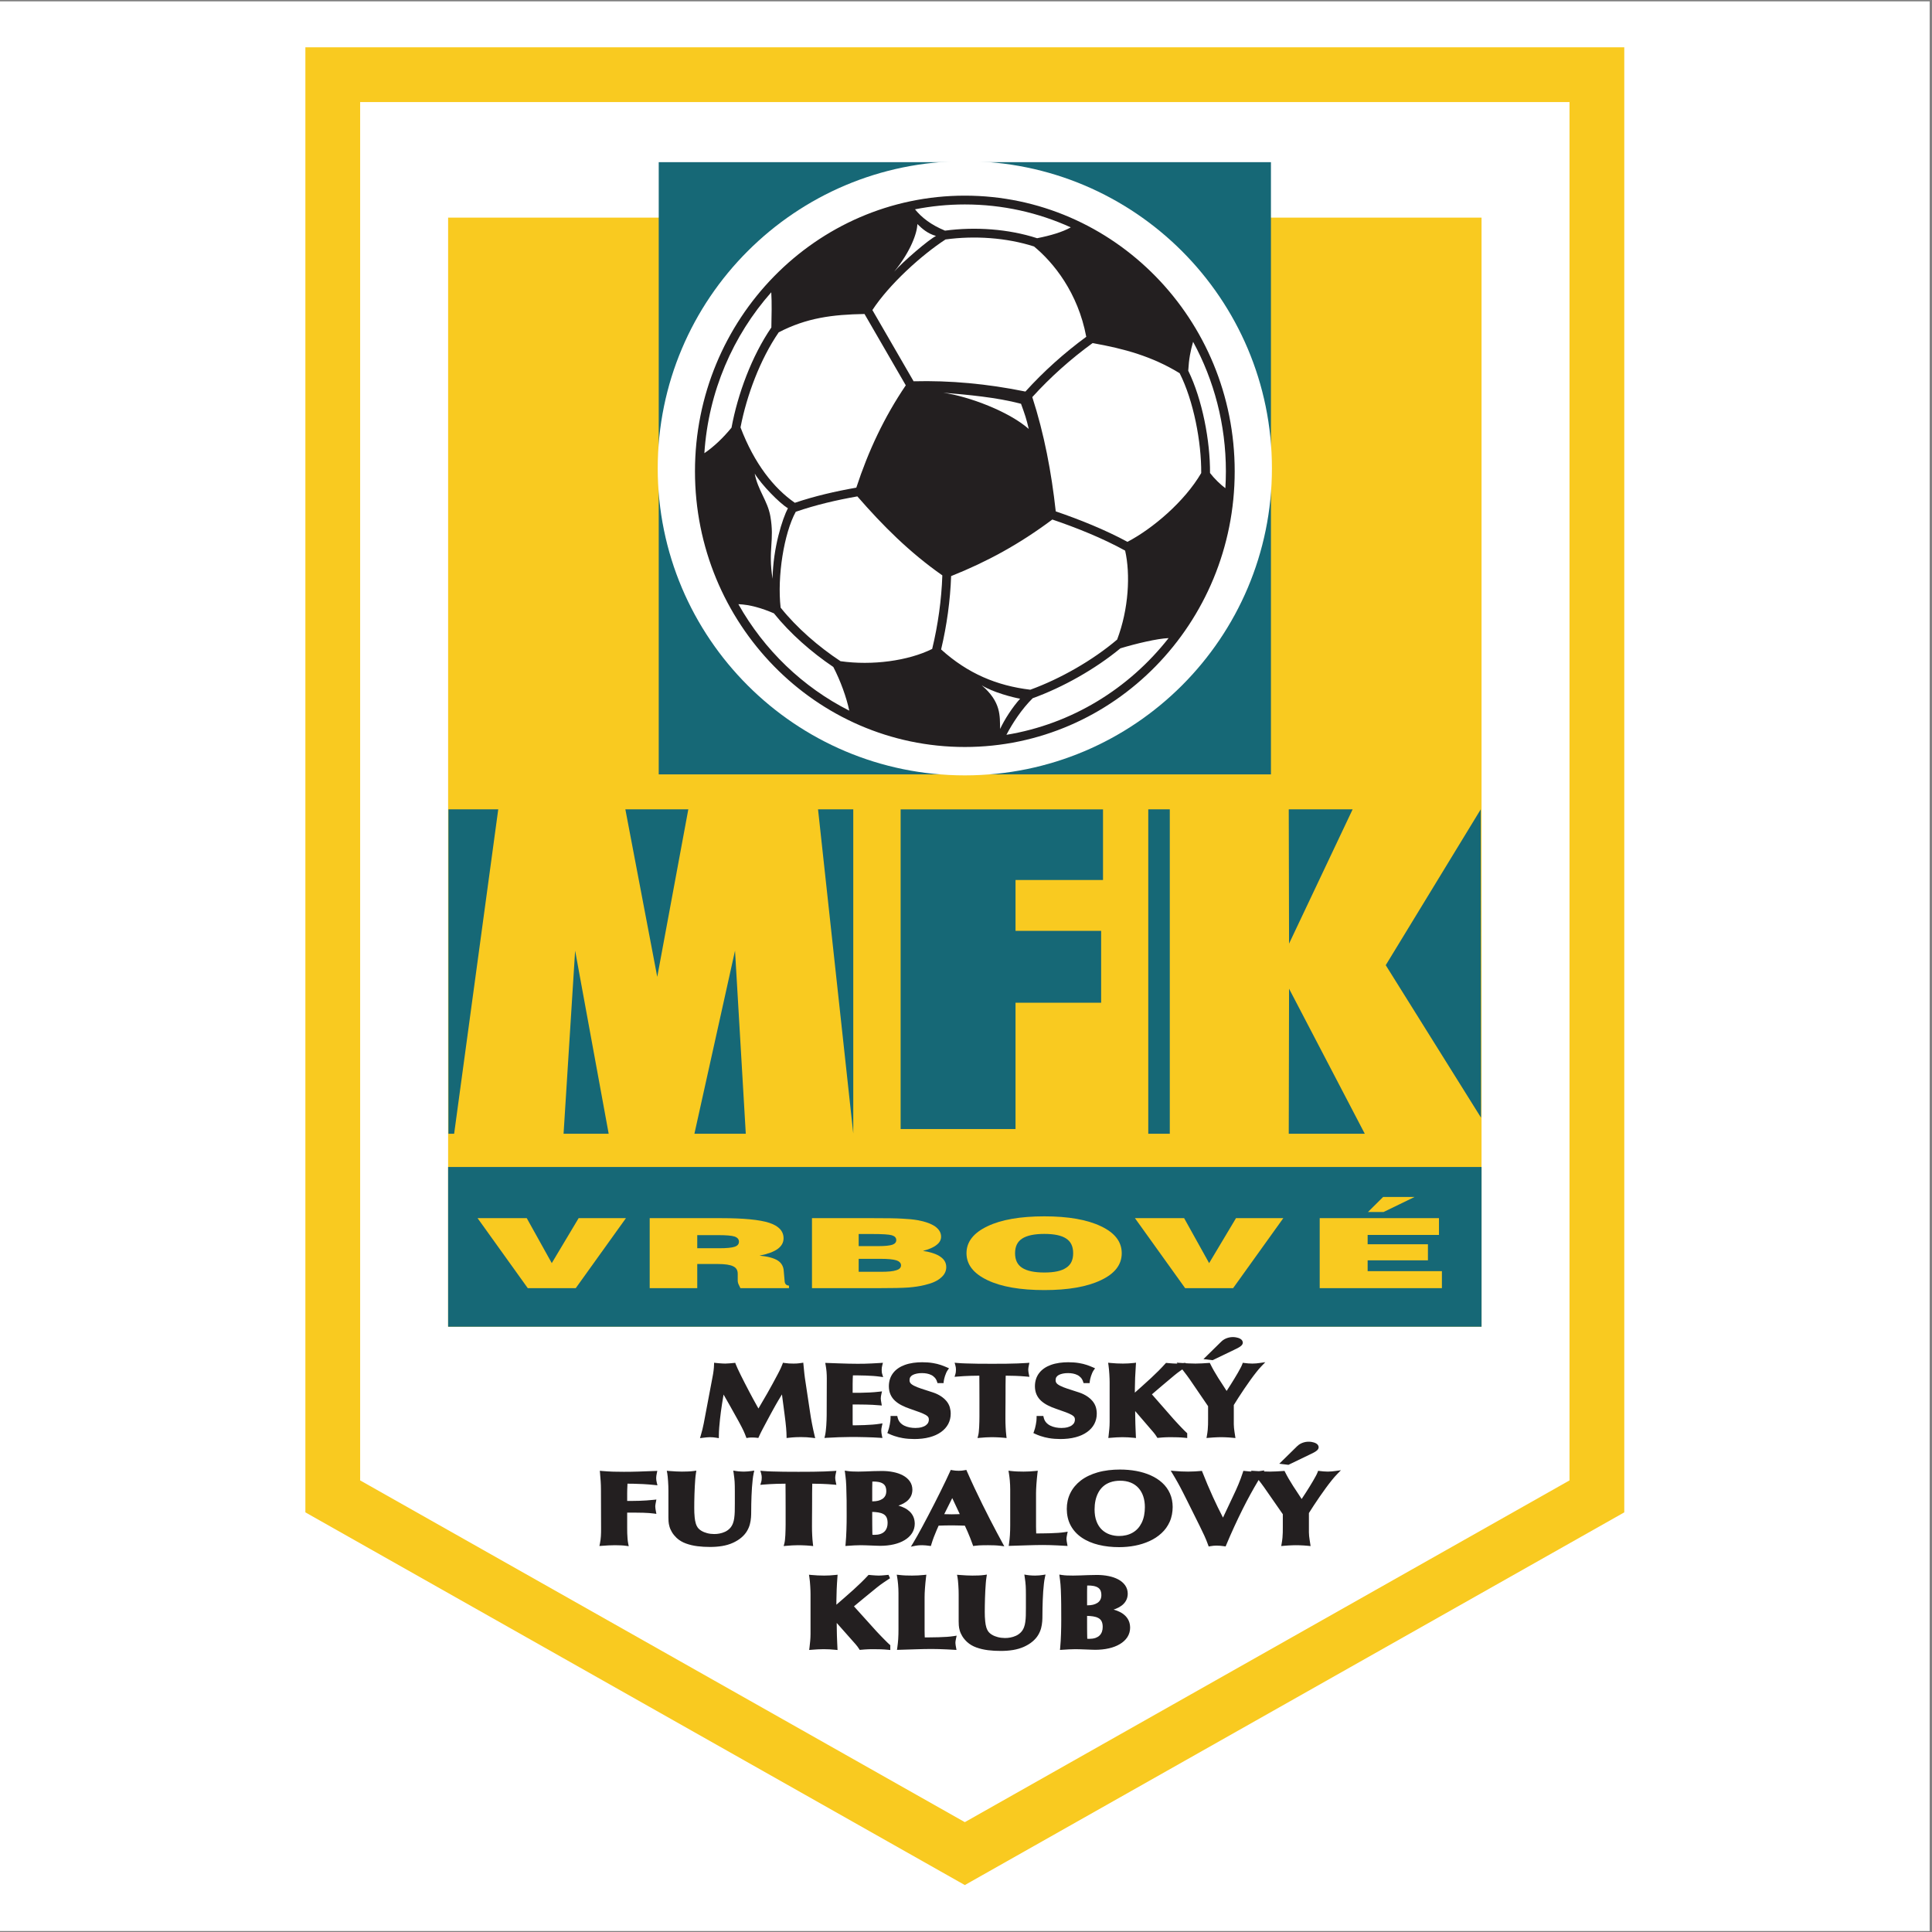 <?xml version="1.0" encoding="UTF-8"?>
<svg xmlns="http://www.w3.org/2000/svg" xmlns:xlink="http://www.w3.org/1999/xlink" width="596pt" height="596pt" viewBox="0 0 596 596" version="1.1">
<rect x="0" y="0" width="596" height="596" fill="#808080" stroke="none"/>
<defs>
<g>
<symbol overflow="visible" id="glyph0-0">
<path style="stroke:none;" d=""/>
</symbol>
<symbol overflow="visible" id="glyph0-1">
<path style="stroke:none;" d="M 0.578 -21.594 L 15.688 -21.594 L 23.438 -7.656 L 23.359 -7.656 L 31.688 -21.594 L 46.281 -21.594 L 30.797 0 L 16 0 L 0.516 -21.594 Z M 0.578 -21.594 "/>
</symbol>
<symbol overflow="visible" id="glyph0-2">
<path style="stroke:none;" d="M 18.953 -12.312 L 25.672 -12.312 C 28.031 -12.312 29.578 -12.469 30.469 -12.766 C 31.375 -13.062 31.812 -13.578 31.812 -14.328 C 31.812 -15.078 31.375 -15.609 30.469 -15.922 C 29.578 -16.219 27.906 -16.359 25.281 -16.359 L 18.953 -16.359 Z M 4.281 0 L 4.281 -21.594 L 26.375 -21.594 C 33.281 -21.594 38.219 -21.109 41.156 -20.156 C 44.109 -19.188 45.578 -17.594 45.578 -15.375 C 45.578 -14.047 44.938 -12.969 43.781 -12.109 C 42.578 -11.234 40.719 -10.547 38.156 -10.031 C 40.719 -9.797 42.578 -9.281 43.781 -8.531 C 44.938 -7.781 45.578 -6.672 45.641 -5.219 L 45.906 -2.219 C 45.906 -2.219 45.906 -2.188 45.906 -2.156 C 45.969 -1.297 46.406 -0.844 47.25 -0.781 L 47.25 0 L 32.266 0 C 32.016 -0.516 31.812 -0.969 31.625 -1.344 C 31.5 -1.734 31.438 -2.047 31.438 -2.25 L 31.438 -4.422 C 31.438 -5.531 30.984 -6.312 30.016 -6.75 C 29.125 -7.203 27.531 -7.453 25.219 -7.453 L 18.953 -7.453 L 18.953 0 Z M 4.281 0 "/>
</symbol>
<symbol overflow="visible" id="glyph0-3">
<path style="stroke:none;" d="M 18.688 -5.047 L 25.547 -5.047 C 27.781 -5.047 29.391 -5.203 30.281 -5.531 C 31.297 -5.828 31.75 -6.344 31.75 -7.062 C 31.75 -7.75 31.234 -8.281 30.281 -8.594 C 29.312 -8.891 27.719 -9.047 25.422 -9.047 L 18.688 -9.047 Z M 18.688 -12.969 L 24.781 -12.969 C 26.828 -12.969 28.234 -13.125 29.062 -13.391 C 29.891 -13.688 30.281 -14.172 30.281 -14.828 C 30.281 -15.562 29.828 -16.031 28.938 -16.312 C 28.031 -16.578 26.047 -16.703 22.797 -16.703 L 18.688 -16.703 Z M 4.281 0 L 4.281 -21.594 L 23.234 -21.594 C 27.266 -21.594 30.219 -21.562 32.141 -21.438 C 33.922 -21.359 35.531 -21.203 36.875 -20.969 C 39.234 -20.547 40.969 -19.906 42.25 -19.047 C 43.469 -18.172 44.109 -17.125 44.109 -15.891 C 44.109 -14.891 43.656 -14.047 42.703 -13.328 C 41.797 -12.578 40.391 -11.984 38.531 -11.5 C 40.969 -11.109 42.766 -10.516 43.922 -9.672 C 45.125 -8.859 45.703 -7.781 45.703 -6.484 C 45.703 -5.203 45.125 -4.078 43.984 -3.156 C 42.891 -2.188 41.219 -1.469 39.047 -0.969 C 37.578 -0.594 35.906 -0.359 34.062 -0.203 C 32.141 -0.062 29.062 0 24.703 0 Z M 4.281 0 "/>
</symbol>
<symbol overflow="visible" id="glyph0-4">
<path style="stroke:none;" d="M 17.281 -10.781 C 17.281 -8.734 17.984 -7.234 19.453 -6.281 C 20.938 -5.312 23.234 -4.828 26.312 -4.828 C 29.391 -4.828 31.625 -5.312 33.031 -6.281 C 34.5 -7.203 35.203 -8.703 35.203 -10.781 C 35.203 -12.859 34.5 -14.359 33.031 -15.312 C 31.625 -16.25 29.391 -16.734 26.312 -16.734 C 23.234 -16.734 20.938 -16.25 19.453 -15.281 C 17.984 -14.328 17.281 -12.828 17.281 -10.781 Z M 2.297 -10.781 C 2.297 -14.297 4.484 -17.062 8.766 -19.094 C 13 -21.141 18.953 -22.156 26.312 -22.156 C 33.672 -22.156 39.5 -21.141 43.781 -19.094 C 48.078 -17.062 50.188 -14.297 50.188 -10.781 C 50.188 -7.266 48.078 -4.5 43.781 -2.469 C 39.5 -0.422 33.672 0.594 26.312 0.594 C 18.953 0.594 13 -0.422 8.766 -2.469 C 4.484 -4.5 2.297 -7.266 2.297 -10.781 Z M 2.297 -10.781 "/>
</symbol>
</g>
</defs>
<g id="surface1">
<path style=" stroke:none;fill-rule:evenodd;fill:rgb(100%,100%,100%);fill-opacity:1;" d="M 0 0.418 L 595.277 0.418 L 595.277 595.691 L 0 595.691 L 0 0.418 "/>
<path style=" stroke:none;fill-rule:evenodd;fill:rgb(97.299%,79.199%,12.5%);fill-opacity:1;" d="M 94.207 14.59 L 501.07 14.59 L 501.07 466.547 L 297.637 581.52 L 94.207 466.547 Z M 111.102 31.484 L 111.102 456.688 L 297.637 562.113 L 484.176 456.688 L 484.176 31.484 L 111.102 31.484 "/>
<path style=" stroke:none;fill-rule:evenodd;fill:rgb(13.699%,12.199%,12.5%);fill-opacity:1;" d="M 386.105 453.961 L 385.871 453.695 L 387.305 453.785 C 387.656 453.805 388.004 453.824 388.355 453.848 C 388.504 453.828 388.652 453.812 388.801 453.789 L 390.086 453.598 L 389.879 453.93 C 390.508 453.957 391.133 453.973 391.762 453.973 C 392.441 453.973 393.117 453.949 393.797 453.914 C 394.48 453.879 395.164 453.828 395.852 453.785 L 396.254 453.758 L 396.434 454.117 C 396.781 454.824 397.164 455.516 397.559 456.195 C 398 456.941 398.449 457.68 398.91 458.41 C 399.062 458.648 399.219 458.887 399.379 459.121 C 399.617 459.484 399.859 459.852 400.102 460.219 C 400.363 460.621 400.629 461.027 400.895 461.43 C 401.109 461.762 401.328 462.094 401.543 462.426 C 401.645 462.273 401.742 462.125 401.844 461.973 C 402.195 461.449 402.543 460.914 402.883 460.383 C 403.262 459.789 403.633 459.195 404.004 458.602 C 404.367 458.016 404.723 457.43 405.07 456.832 C 405.371 456.324 405.664 455.809 405.941 455.281 C 406.125 454.93 406.324 454.551 406.461 454.176 L 406.625 453.73 L 407.098 453.785 C 407.5 453.836 407.902 453.875 408.305 453.914 C 408.742 453.953 409.18 453.973 409.617 453.973 C 410.023 453.973 410.43 453.953 410.832 453.914 C 411.199 453.883 411.562 453.84 411.926 453.789 L 413.664 453.551 L 412.438 454.809 C 411.891 455.371 411.371 455.977 410.879 456.59 C 410.242 457.379 409.625 458.184 409.027 459.004 C 408.367 459.906 407.719 460.816 407.086 461.738 C 406.465 462.641 405.852 463.551 405.25 464.469 C 404.754 465.227 404.262 465.988 403.785 466.758 L 403.785 472.703 C 403.785 473.082 403.812 473.461 403.848 473.836 C 403.895 474.238 403.945 474.641 404.008 475.039 C 404.062 475.418 404.125 475.797 404.184 476.176 L 404.301 476.945 L 403.523 476.867 C 403.098 476.82 402.672 476.785 402.242 476.762 C 401.797 476.738 401.352 476.715 400.906 476.699 C 400.527 476.688 400.152 476.68 399.777 476.68 C 399.441 476.68 399.102 476.688 398.762 476.699 C 398.316 476.715 397.871 476.738 397.422 476.762 C 396.957 476.789 396.492 476.824 396.027 476.867 L 395.238 476.938 L 395.379 476.16 C 395.484 475.566 395.57 474.969 395.629 474.367 C 395.68 473.844 395.707 473.316 395.719 472.793 C 395.734 472.227 395.734 471.66 395.734 471.094 L 395.734 467.121 L 389.973 458.832 C 389.684 458.422 389.387 458.023 389.09 457.625 C 388.816 457.27 388.547 456.914 388.27 456.562 C 386.523 459.48 384.887 462.465 383.367 465.504 C 381.547 469.152 379.844 472.863 378.27 476.625 L 378.086 477.062 L 377.617 476.988 C 377.227 476.926 376.828 476.883 376.43 476.852 C 376.035 476.82 375.641 476.805 375.242 476.805 C 374.934 476.805 374.629 476.82 374.32 476.852 C 374 476.883 373.684 476.926 373.367 476.984 L 372.863 477.078 L 372.691 476.594 C 372.344 475.625 371.957 474.672 371.527 473.734 C 371.086 472.781 370.637 471.832 370.164 470.891 C 369.422 469.387 368.676 467.883 367.926 466.383 C 367.371 465.266 366.816 464.145 366.258 463.031 C 365.852 462.215 365.441 461.398 365.027 460.586 C 364.723 459.984 364.41 459.391 364.102 458.793 C 363.848 458.32 363.594 457.852 363.336 457.387 C 363.098 456.961 362.855 456.535 362.609 456.113 C 362.328 455.641 362.051 455.168 361.77 454.695 L 361.156 453.68 L 362.34 453.785 C 363.734 453.91 365.137 453.973 366.535 453.973 C 367.238 453.973 367.941 453.953 368.641 453.914 C 369.203 453.883 369.766 453.84 370.324 453.785 L 370.777 453.742 L 370.945 454.164 C 371.953 456.727 373.023 459.266 374.164 461.77 C 375.148 463.93 376.184 466.062 377.277 468.164 L 380.406 461.531 C 380.984 460.336 381.535 459.121 382.047 457.895 C 382.551 456.684 383.012 455.449 383.414 454.199 L 383.562 453.73 L 384.055 453.785 C 384.492 453.836 384.93 453.875 385.367 453.914 C 385.613 453.934 385.859 453.949 386.105 453.961 Z M 363.215 420.641 L 362.988 420.367 L 364.406 420.461 C 364.582 420.473 364.758 420.484 364.938 420.492 C 365.047 420.48 365.156 420.473 365.266 420.461 L 365.703 420.422 L 365.758 420.543 C 366.039 420.559 366.324 420.574 366.605 420.59 C 367.332 420.629 368.059 420.648 368.785 420.648 C 369.449 420.648 370.117 420.629 370.781 420.59 C 371.453 420.555 372.129 420.508 372.801 420.461 L 373.207 420.434 L 373.387 420.797 C 373.73 421.504 374.105 422.195 374.492 422.879 C 374.926 423.621 375.371 424.359 375.82 425.094 C 375.973 425.328 376.125 425.566 376.281 425.805 C 376.52 426.164 376.754 426.535 376.992 426.898 C 377.25 427.301 377.508 427.707 377.77 428.109 C 377.977 428.434 378.191 428.762 378.398 429.09 C 378.492 428.945 378.586 428.801 378.68 428.656 C 379.027 428.129 379.367 427.598 379.703 427.062 C 380.074 426.473 380.441 425.879 380.805 425.281 C 381.164 424.699 381.512 424.109 381.855 423.516 C 382.148 423.004 382.441 422.488 382.711 421.961 C 382.895 421.609 383.086 421.23 383.223 420.855 L 383.387 420.406 L 383.863 420.465 C 384.258 420.512 384.652 420.555 385.047 420.594 C 385.477 420.633 385.906 420.648 386.336 420.648 C 386.734 420.648 387.133 420.629 387.527 420.594 C 387.887 420.559 388.242 420.516 388.602 420.465 L 390.332 420.223 L 389.121 421.48 C 388.578 422.043 388.07 422.648 387.586 423.262 C 386.961 424.051 386.352 424.855 385.766 425.676 C 385.117 426.578 384.48 427.488 383.859 428.41 C 383.246 429.312 382.645 430.223 382.055 431.141 C 381.562 431.898 381.082 432.66 380.613 433.434 L 380.613 439.379 C 380.613 439.762 380.641 440.141 380.676 440.512 C 380.719 440.918 380.77 441.316 380.828 441.719 C 380.887 442.098 380.945 442.473 381.004 442.852 L 381.121 443.621 L 380.344 443.543 C 379.926 443.496 379.504 443.465 379.086 443.438 C 378.645 443.414 378.207 443.395 377.77 443.375 C 377.402 443.363 377.035 443.355 376.664 443.355 C 376.332 443.355 375.996 443.363 375.664 443.375 C 375.227 443.395 374.789 443.414 374.348 443.438 C 373.891 443.465 373.434 443.5 372.98 443.543 L 372.191 443.613 L 372.328 442.836 C 372.434 442.242 372.516 441.645 372.574 441.047 C 372.625 440.52 372.652 439.996 372.664 439.469 C 372.68 438.902 372.68 438.336 372.68 437.773 L 372.68 433.797 L 367.016 425.504 C 366.73 425.098 366.438 424.695 366.145 424.297 C 365.789 423.824 365.434 423.355 365.07 422.891 C 364.953 422.742 364.84 422.594 364.723 422.449 C 364.566 422.555 364.41 422.66 364.258 422.77 C 363.562 423.246 362.895 423.766 362.246 424.301 C 361.633 424.812 361.02 425.324 360.41 425.844 C 359.738 426.406 359.066 426.969 358.402 427.531 C 357.762 428.078 357.121 428.625 356.48 429.172 C 356.105 429.496 355.727 429.816 355.352 430.141 L 362.07 437.812 C 362.277 438.047 362.484 438.27 362.695 438.496 C 362.984 438.816 363.281 439.133 363.574 439.445 C 363.891 439.785 364.211 440.125 364.535 440.461 C 364.824 440.766 365.121 441.062 365.414 441.355 C 365.613 441.555 365.816 441.766 366.031 441.945 L 366.242 442.129 L 366.242 443.613 L 365.574 443.539 C 364.848 443.465 364.113 443.418 363.383 443.391 C 362.637 443.367 361.891 443.355 361.141 443.355 C 360.703 443.355 360.262 443.359 359.824 443.375 C 359.43 443.391 359.031 443.41 358.633 443.438 C 358.23 443.465 357.824 443.504 357.422 443.543 L 357.047 443.578 L 356.848 443.262 C 356.703 443.023 356.547 442.797 356.391 442.57 C 356.215 442.324 356.027 442.086 355.828 441.855 L 350.188 435.297 C 350.188 435.559 350.191 435.82 350.195 436.086 C 350.207 436.68 350.215 437.27 350.223 437.855 C 350.234 438.305 350.238 438.75 350.25 439.195 C 350.262 439.57 350.273 439.945 350.289 440.324 C 350.301 440.711 350.316 441.098 350.336 441.484 C 350.355 441.961 350.379 442.438 350.398 442.91 L 350.434 443.617 L 349.734 443.539 C 348.566 443.418 347.391 443.355 346.215 443.355 C 345.621 443.355 345.031 443.375 344.441 443.41 C 343.84 443.449 343.238 443.496 342.641 443.543 L 341.902 443.602 L 341.996 442.867 C 342.082 442.172 342.152 441.469 342.211 440.766 C 342.273 440.062 342.309 439.359 342.309 438.656 L 342.309 426.328 C 342.309 426.004 342.301 425.676 342.289 425.355 C 342.266 424.891 342.246 424.43 342.223 423.969 C 342.191 423.469 342.152 422.969 342.109 422.473 C 342.07 422.031 342.023 421.59 341.957 421.152 L 341.844 420.387 L 342.613 420.461 C 343.242 420.523 343.871 420.57 344.5 420.602 C 345.137 420.633 345.777 420.648 346.414 420.648 C 346.969 420.648 347.52 420.633 348.074 420.602 C 348.625 420.57 349.18 420.523 349.73 420.465 L 350.453 420.379 L 350.398 421.105 C 350.305 422.398 350.227 423.695 350.176 424.992 C 350.133 426.059 350.102 427.129 350.098 428.199 C 350.09 428.672 350.086 429.145 350.086 429.613 C 350.867 428.914 351.648 428.219 352.43 427.516 C 353.34 426.703 354.242 425.879 355.141 425.051 C 355.914 424.328 356.676 423.594 357.426 422.848 C 358.133 422.137 358.824 421.406 359.5 420.656 L 359.699 420.438 L 360 420.461 C 360.285 420.484 360.57 420.512 360.855 420.539 C 361.188 420.566 361.52 420.594 361.855 420.613 C 362.16 420.637 362.469 420.648 362.773 420.648 C 362.922 420.648 363.066 420.645 363.215 420.641 Z M 241.227 430.16 C 241.129 430.316 241.035 430.473 240.941 430.629 C 240.633 431.133 240.328 431.637 240.027 432.145 C 239.766 432.578 239.516 433.023 239.262 433.469 C 239.004 433.922 238.746 434.375 238.5 434.836 C 238.199 435.383 237.902 435.926 237.605 436.473 C 237.227 437.195 236.84 437.91 236.453 438.625 C 236.191 439.113 235.93 439.602 235.672 440.086 C 235.488 440.434 235.312 440.777 235.129 441.117 C 235 441.371 234.875 441.617 234.75 441.859 C 234.648 442.074 234.543 442.285 234.441 442.5 C 234.332 442.734 234.227 442.969 234.117 443.199 L 233.934 443.59 L 233.504 443.539 C 233.312 443.52 233.125 443.5 232.938 443.484 C 232.672 443.465 232.406 443.449 232.141 443.449 C 231.863 443.449 231.59 443.461 231.32 443.469 C 231.133 443.484 230.953 443.504 230.77 443.535 L 230.281 443.621 L 230.102 443.16 C 229.996 442.891 229.895 442.621 229.789 442.355 C 229.656 442.035 229.52 441.719 229.379 441.406 C 229.176 440.988 228.973 440.57 228.762 440.156 C 228.473 439.59 228.176 439.031 227.867 438.473 C 226.973 436.848 226.07 435.227 225.156 433.613 C 224.516 432.473 223.863 431.336 223.211 430.203 C 223.035 431.203 222.871 432.211 222.719 433.215 C 222.477 434.75 222.277 436.289 222.109 437.836 C 222.023 438.668 221.945 439.5 221.871 440.336 C 221.801 441.203 221.762 442.074 221.758 442.945 L 221.75 443.66 L 221.047 443.535 C 220.371 443.418 219.688 443.355 219.004 443.355 C 218.66 443.355 218.32 443.379 217.98 443.41 C 217.602 443.445 217.223 443.496 216.848 443.539 L 215.938 443.652 L 216.195 442.773 C 216.371 442.168 216.535 441.562 216.691 440.953 C 216.848 440.344 216.98 439.73 217.098 439.109 L 219.844 424.602 C 219.961 424.016 220.059 423.422 220.129 422.824 C 220.207 422.234 220.254 421.637 220.27 421.043 L 220.293 420.387 L 220.945 420.465 C 221.246 420.496 221.547 420.527 221.855 420.551 C 222.199 420.582 222.539 420.602 222.883 420.621 C 223.18 420.637 223.477 420.648 223.773 420.648 C 224.207 420.645 224.637 420.621 225.07 420.578 C 225.496 420.539 225.926 420.504 226.348 420.461 L 226.812 420.418 L 226.973 420.855 C 227.145 421.312 227.355 421.773 227.559 422.215 C 227.875 422.895 228.199 423.566 228.531 424.238 C 228.934 425.047 229.34 425.852 229.75 426.652 C 230.188 427.512 230.633 428.367 231.086 429.223 C 231.52 430.047 231.961 430.867 232.402 431.688 C 232.789 432.402 233.18 433.117 233.586 433.824 C 233.715 434.051 233.844 434.281 233.973 434.508 C 234.906 432.941 235.82 431.367 236.723 429.785 C 237.773 427.926 238.809 426.047 239.805 424.152 C 240.008 423.777 240.203 423.398 240.395 423.016 C 240.531 422.742 240.672 422.469 240.797 422.195 C 240.895 421.965 240.996 421.746 241.09 421.523 C 241.18 421.297 241.277 421.074 241.367 420.848 L 241.539 420.391 L 242.023 420.465 C 242.477 420.535 242.938 420.586 243.395 420.613 C 243.863 420.637 244.328 420.648 244.797 420.648 C 245.09 420.648 245.383 420.645 245.676 420.629 C 245.922 420.613 246.172 420.594 246.418 420.566 C 246.672 420.539 246.922 420.504 247.172 420.465 L 247.801 420.367 L 247.863 421.004 C 247.906 421.449 247.953 421.898 247.996 422.344 C 248.043 422.828 248.09 423.309 248.141 423.793 C 248.188 424.223 248.238 424.648 248.301 425.074 L 249.852 435.383 C 250.027 436.629 250.238 437.867 250.477 439.105 C 250.715 440.34 250.977 441.574 251.273 442.801 L 251.48 443.652 L 250.609 443.539 C 250.027 443.465 249.441 443.406 248.852 443.375 C 248.258 443.34 247.66 443.324 247.062 443.324 C 246.57 443.324 246.074 443.332 245.574 443.355 C 245.188 443.371 244.801 443.395 244.414 443.426 C 244.047 443.465 243.68 443.5 243.309 443.539 L 242.652 443.613 L 242.641 442.953 C 242.633 442.578 242.617 442.207 242.602 441.84 C 242.57 441.371 242.543 440.91 242.504 440.445 C 242.449 439.832 242.387 439.219 242.316 438.605 C 242.227 437.785 242.117 436.965 242.008 436.145 C 241.969 435.84 241.93 435.535 241.887 435.23 C 241.828 434.77 241.77 434.312 241.711 433.855 C 241.637 433.32 241.57 432.789 241.496 432.254 C 241.43 431.727 241.359 431.195 241.289 430.668 C 241.27 430.496 241.246 430.328 241.227 430.16 Z M 263.113 424.281 C 263.09 424.652 263.07 425.02 263.059 425.387 C 263.039 425.941 263.031 426.496 263.031 427.055 L 263.031 429.664 C 263.848 429.664 264.66 429.664 265.473 429.656 C 266.426 429.645 267.379 429.613 268.328 429.562 C 269.301 429.512 270.27 429.434 271.234 429.32 L 272.09 429.223 L 271.895 430.059 C 271.836 430.297 271.793 430.527 271.758 430.762 C 271.727 430.984 271.711 431.203 271.711 431.426 C 271.715 431.645 271.73 431.863 271.773 432.086 C 271.812 432.328 271.859 432.574 271.898 432.816 L 272.027 433.586 L 271.254 433.52 C 270.555 433.457 269.855 433.41 269.16 433.371 C 268.48 433.34 267.801 433.312 267.117 433.301 C 266.395 433.281 265.668 433.273 264.938 433.273 C 264.305 433.27 263.668 433.27 263.031 433.27 L 263.031 438.938 C 263.031 439.148 263.039 439.367 263.059 439.586 C 263.059 439.621 263.062 439.656 263.062 439.688 C 263.492 439.688 263.922 439.684 264.352 439.68 C 265.129 439.668 265.902 439.648 266.68 439.621 C 267.5 439.594 268.32 439.547 269.141 439.48 C 269.887 439.422 270.629 439.344 271.367 439.227 L 272.242 439.086 L 272.055 439.949 C 271.996 440.195 271.953 440.441 271.914 440.68 C 271.887 440.887 271.867 441.094 271.867 441.301 C 271.867 441.551 271.887 441.789 271.914 442.027 C 271.953 442.293 272 442.555 272.055 442.82 L 272.219 443.602 L 271.422 443.543 C 270.727 443.492 270.035 443.453 269.344 443.426 C 268.57 443.391 267.797 443.367 267.023 443.352 C 266.238 443.328 265.453 443.312 264.672 443.305 C 263.938 443.297 263.203 443.293 262.469 443.293 C 261.211 443.297 259.949 443.324 258.691 443.371 C 257.508 443.414 256.324 443.473 255.141 443.543 L 254.332 443.594 L 254.52 442.805 C 254.621 442.367 254.684 441.918 254.738 441.477 C 254.809 440.926 254.855 440.371 254.895 439.812 C 254.938 439.246 254.965 438.68 254.984 438.105 C 255.008 437.617 255.02 437.129 255.02 436.637 L 255.059 425.223 C 255.059 424.535 255.031 423.844 254.977 423.156 C 254.918 422.492 254.828 421.828 254.711 421.172 L 254.578 420.434 L 255.324 420.461 C 256.453 420.5 257.578 420.543 258.707 420.582 C 259.75 420.613 260.793 420.648 261.836 420.676 C 262.734 420.699 263.637 420.711 264.539 420.711 C 265.262 420.711 265.984 420.707 266.703 420.691 C 267.461 420.668 268.219 420.641 268.977 420.605 C 269.832 420.566 270.688 420.52 271.543 420.461 L 272.371 420.402 L 272.168 421.211 C 272.113 421.43 272.07 421.648 272.035 421.863 C 272.004 422.078 271.988 422.297 271.988 422.512 C 271.988 422.758 272 423.004 272.023 423.254 C 272.047 423.473 272.09 423.695 272.16 423.906 L 272.445 424.82 L 271.496 424.688 C 270.797 424.586 270.094 424.52 269.391 424.465 C 268.609 424.41 267.828 424.371 267.047 424.344 C 266.262 424.32 265.477 424.297 264.691 424.293 C 264.164 424.285 263.641 424.285 263.113 424.281 Z M 291.078 426.68 L 289.215 426.68 L 289.078 426.262 C 288.93 425.793 288.707 425.355 288.371 424.988 C 288.062 424.652 287.703 424.371 287.289 424.172 C 286.867 423.961 286.41 423.816 285.945 423.727 C 285.465 423.637 284.969 423.586 284.469 423.59 C 284.23 423.582 283.977 423.602 283.738 423.613 C 283.387 423.637 283.027 423.695 282.68 423.77 C 282.305 423.848 281.945 423.977 281.602 424.145 C 281.305 424.297 281.059 424.5 280.859 424.773 C 280.656 425.047 280.59 425.402 280.586 425.738 C 280.578 426.07 280.652 426.375 280.844 426.645 C 281.086 426.98 281.531 427.258 281.895 427.449 C 282.605 427.82 283.41 428.113 284.172 428.371 C 285.387 428.789 286.617 429.184 287.848 429.566 C 288.305 429.715 288.758 429.898 289.191 430.109 C 289.691 430.348 290.172 430.637 290.621 430.961 C 291.113 431.309 291.555 431.719 291.949 432.184 C 292.426 432.758 292.793 433.402 293.008 434.129 C 293.191 434.781 293.289 435.457 293.281 436.133 C 293.281 437.234 293.039 438.285 292.531 439.266 C 292.004 440.27 291.234 441.09 290.32 441.75 C 289.27 442.512 288.055 443.02 286.805 443.355 C 285.281 443.77 283.668 443.918 282.09 443.926 C 280.902 443.914 279.68 443.848 278.512 443.641 C 277.645 443.488 276.77 443.285 275.934 442.996 C 275.363 442.797 274.777 442.582 274.23 442.32 L 273.73 442.082 L 273.922 441.566 C 274.047 441.238 274.148 440.906 274.234 440.566 C 274.332 440.191 274.422 439.812 274.492 439.434 C 274.562 439.062 274.617 438.691 274.664 438.324 C 274.699 438.023 274.723 437.727 274.723 437.426 L 274.723 436.82 L 276.797 436.82 L 276.906 437.285 C 277.039 437.844 277.27 438.367 277.648 438.801 C 278.016 439.219 278.453 439.547 278.949 439.793 C 279.484 440.051 280.039 440.23 280.617 440.344 C 281.191 440.449 281.781 440.516 282.367 440.512 C 283.027 440.508 283.723 440.449 284.359 440.266 C 284.809 440.137 285.27 439.949 285.641 439.664 C 285.922 439.445 286.176 439.184 286.332 438.871 C 286.469 438.582 286.543 438.277 286.543 437.953 C 286.547 437.672 286.496 437.398 286.344 437.156 C 286.164 436.875 285.828 436.641 285.551 436.48 C 284.969 436.152 284.328 435.891 283.711 435.656 C 282.715 435.281 281.711 434.934 280.703 434.59 C 279.824 434.293 278.965 433.941 278.141 433.516 C 277.398 433.137 276.695 432.672 276.082 432.105 C 275.488 431.559 275.027 430.914 274.699 430.176 C 274.348 429.387 274.211 428.52 274.203 427.652 C 274.211 426.168 274.594 424.773 275.5 423.586 C 276.414 422.383 277.688 421.594 279.09 421.074 C 280.797 420.449 282.672 420.242 284.48 420.238 C 285.594 420.242 286.73 420.305 287.824 420.492 C 288.652 420.633 289.488 420.82 290.285 421.098 C 290.895 421.309 291.496 421.543 292.086 421.805 L 292.758 422.102 L 292.336 422.703 C 292.156 422.957 292.012 423.234 291.883 423.52 C 291.742 423.84 291.617 424.168 291.508 424.504 C 291.41 424.812 291.32 425.125 291.254 425.441 C 291.203 425.664 291.152 425.902 291.129 426.133 Z M 302.113 424.379 C 301.215 424.379 300.312 424.398 299.414 424.426 C 298.062 424.465 296.707 424.547 295.355 424.66 L 294.473 424.73 L 294.727 423.887 C 294.797 423.66 294.84 423.43 294.863 423.195 C 294.891 422.945 294.902 422.699 294.902 422.449 C 294.902 422.242 294.887 422.039 294.855 421.844 C 294.82 421.633 294.777 421.426 294.723 421.223 L 294.492 420.383 L 295.359 420.461 C 296.227 420.543 297.105 420.578 297.973 420.605 C 299.195 420.648 300.414 420.672 301.637 420.691 C 303.109 420.707 304.582 420.711 306.055 420.711 C 307.52 420.711 308.984 420.711 310.449 420.691 C 311.613 420.672 312.777 420.648 313.938 420.605 C 314.879 420.574 315.816 420.531 316.754 420.461 L 317.559 420.402 L 317.391 421.188 C 317.336 421.441 317.289 421.691 317.25 421.941 C 317.223 422.152 317.203 422.359 317.203 422.562 C 317.211 422.805 317.23 423.039 317.27 423.285 C 317.301 423.5 317.344 423.719 317.391 423.93 L 317.562 424.734 L 316.742 424.66 C 315.555 424.547 314.363 424.477 313.172 424.434 C 312.195 424.402 311.223 424.379 310.25 424.379 C 310.238 424.719 310.23 425.062 310.227 425.402 C 310.211 426.07 310.203 426.738 310.199 427.406 C 310.199 428.172 310.199 428.934 310.199 429.699 C 310.199 430.148 310.199 430.594 310.191 431.035 C 310.191 431.586 310.188 432.133 310.188 432.684 C 310.18 433.273 310.18 433.863 310.172 434.449 C 310.172 435.012 310.164 435.578 310.164 436.148 C 310.16 436.625 310.16 437.105 310.16 437.582 C 310.16 438.484 310.176 439.387 310.227 440.293 C 310.266 441.152 310.336 442.016 310.434 442.871 L 310.52 443.621 L 309.77 443.539 C 309.352 443.496 308.934 443.465 308.512 443.438 C 308.055 443.414 307.594 443.391 307.133 443.375 C 306.723 443.363 306.309 443.355 305.895 443.355 C 305.309 443.355 304.727 443.379 304.145 443.41 C 303.562 443.445 302.984 443.492 302.402 443.543 L 301.551 443.617 L 301.77 442.789 C 301.855 442.445 301.91 442.086 301.945 441.73 C 302 441.238 302.035 440.742 302.059 440.246 C 302.086 439.699 302.105 439.152 302.121 438.605 C 302.133 438.078 302.141 437.555 302.145 437.035 C 302.145 436.605 302.145 436.18 302.145 435.754 C 302.145 434.41 302.145 433.066 302.145 431.723 C 302.145 430.375 302.141 429.027 302.133 427.68 C 302.129 426.578 302.121 425.477 302.113 424.379 Z M 336.137 426.68 L 334.273 426.68 L 334.137 426.262 C 333.988 425.793 333.766 425.355 333.43 424.988 C 333.121 424.652 332.766 424.371 332.348 424.172 C 331.922 423.961 331.469 423.816 331.004 423.727 C 330.523 423.637 330.027 423.586 329.527 423.59 C 329.289 423.582 329.031 423.602 328.797 423.613 C 328.445 423.637 328.086 423.695 327.738 423.77 C 327.363 423.848 327.004 423.977 326.66 424.145 C 326.363 424.297 326.117 424.5 325.918 424.773 C 325.715 425.047 325.648 425.402 325.645 425.738 C 325.637 426.07 325.715 426.375 325.902 426.645 C 326.145 426.98 326.59 427.258 326.953 427.449 C 327.664 427.82 328.469 428.113 329.23 428.371 C 330.445 428.789 331.676 429.184 332.906 429.566 C 333.363 429.715 333.816 429.898 334.25 430.109 C 334.75 430.348 335.23 430.637 335.68 430.961 C 336.172 431.309 336.613 431.719 337.008 432.184 C 337.484 432.758 337.852 433.402 338.066 434.125 C 338.254 434.777 338.348 435.457 338.34 436.133 C 338.34 437.234 338.094 438.285 337.59 439.266 C 337.062 440.27 336.297 441.09 335.379 441.75 C 334.328 442.512 333.113 443.02 331.863 443.355 C 330.34 443.77 328.727 443.918 327.145 443.926 C 325.961 443.914 324.738 443.848 323.566 443.641 C 322.699 443.488 321.824 443.285 320.992 442.996 C 320.422 442.797 319.836 442.582 319.289 442.32 L 318.789 442.082 L 318.98 441.562 C 319.105 441.238 319.207 440.906 319.297 440.566 C 319.391 440.191 319.48 439.816 319.551 439.434 C 319.617 439.062 319.676 438.691 319.723 438.324 C 319.758 438.023 319.777 437.727 319.777 437.426 L 319.777 436.82 L 321.855 436.82 L 321.965 437.285 C 322.098 437.844 322.328 438.367 322.707 438.801 C 323.074 439.219 323.512 439.547 324.012 439.793 C 324.539 440.051 325.098 440.23 325.676 440.344 C 326.254 440.449 326.84 440.516 327.426 440.512 C 328.086 440.508 328.781 440.449 329.418 440.266 C 329.867 440.137 330.328 439.949 330.699 439.664 C 330.98 439.445 331.234 439.184 331.391 438.871 C 331.527 438.582 331.602 438.277 331.602 437.953 C 331.605 437.672 331.555 437.398 331.402 437.16 C 331.223 436.875 330.887 436.641 330.609 436.48 C 330.027 436.152 329.391 435.891 328.766 435.656 C 327.773 435.281 326.766 434.934 325.762 434.59 C 324.887 434.293 324.02 433.941 323.199 433.516 C 322.457 433.137 321.754 432.672 321.141 432.105 C 320.547 431.559 320.086 430.914 319.758 430.176 C 319.406 429.383 319.27 428.52 319.262 427.648 C 319.27 426.168 319.648 424.773 320.559 423.586 C 321.473 422.383 322.746 421.594 324.148 421.074 C 325.855 420.449 327.73 420.242 329.539 420.238 C 330.652 420.242 331.789 420.305 332.883 420.492 C 333.711 420.633 334.547 420.82 335.344 421.098 C 335.953 421.309 336.555 421.543 337.145 421.805 L 337.816 422.102 L 337.395 422.703 C 337.215 422.957 337.07 423.234 336.941 423.52 C 336.801 423.84 336.676 424.168 336.566 424.504 C 336.469 424.812 336.379 425.125 336.309 425.441 C 336.262 425.664 336.211 425.902 336.188 426.133 Z M 193.477 466.621 L 193.477 471.473 C 193.477 471.984 193.484 472.5 193.496 473.016 C 193.508 473.562 193.539 474.109 193.59 474.652 C 193.629 475.152 193.691 475.656 193.789 476.148 L 193.953 476.984 L 193.109 476.863 C 192.617 476.789 192.117 476.754 191.617 476.727 C 190.984 476.691 190.348 476.68 189.715 476.68 C 189.055 476.68 188.395 476.699 187.734 476.734 C 187.059 476.773 186.383 476.82 185.707 476.867 L 184.914 476.922 L 185.074 476.145 C 185.223 475.41 185.32 474.668 185.367 473.922 C 185.41 473.16 185.434 472.398 185.426 471.633 L 185.387 459.461 C 185.387 458.641 185.359 457.82 185.305 456.996 C 185.25 456.145 185.184 455.293 185.105 454.441 L 185.039 453.719 L 185.762 453.785 C 186.895 453.887 188.027 453.953 189.164 453.992 C 190.266 454.023 191.363 454.039 192.465 454.035 C 193.969 454.035 195.469 454.012 196.973 453.965 C 198.648 453.922 200.32 453.859 201.996 453.781 L 202.773 453.746 L 202.613 454.512 C 202.559 454.773 202.512 455.031 202.473 455.289 C 202.441 455.523 202.426 455.758 202.426 455.992 C 202.426 456.223 202.441 456.449 202.473 456.672 C 202.508 456.902 202.551 457.133 202.609 457.359 L 202.816 458.199 L 201.961 458.105 C 200.762 457.98 199.562 457.883 198.359 457.82 C 197.352 457.77 196.336 457.727 195.32 457.715 C 194.738 457.707 194.152 457.699 193.57 457.699 C 193.562 457.875 193.555 458.055 193.551 458.23 C 193.527 458.648 193.508 459.066 193.496 459.484 C 193.484 459.855 193.477 460.227 193.477 460.598 L 193.477 463.02 C 194.047 463.02 194.613 463.02 195.184 463.016 C 195.891 463.008 196.594 463 197.301 462.977 C 198.004 462.957 198.711 462.922 199.414 462.871 C 200.168 462.824 200.922 462.754 201.676 462.676 L 202.488 462.59 L 202.332 463.391 C 202.301 463.547 202.273 463.703 202.242 463.855 C 202.215 464.016 202.188 464.172 202.172 464.328 C 202.156 464.461 202.141 464.59 202.141 464.715 C 202.145 464.969 202.164 465.219 202.207 465.473 C 202.242 465.711 202.285 465.953 202.332 466.188 L 202.488 467.012 L 201.66 466.902 C 201.176 466.836 200.691 466.785 200.203 466.754 C 199.629 466.711 199.047 466.688 198.469 466.668 C 197.691 466.645 196.91 466.637 196.133 466.633 C 195.246 466.621 194.359 466.621 193.477 466.621 Z M 206.199 468.098 L 206.199 459.871 C 206.199 459.391 206.191 458.914 206.172 458.434 C 206.152 457.926 206.125 457.414 206.09 456.906 C 206.059 456.445 206.027 455.98 205.977 455.516 C 205.945 455.18 205.91 454.832 205.844 454.5 L 205.695 453.723 L 206.484 453.785 C 207.195 453.84 207.902 453.891 208.613 453.926 C 209.195 453.953 209.781 453.973 210.363 453.973 C 210.996 453.973 211.633 453.961 212.266 453.934 C 212.844 453.91 213.43 453.871 214.004 453.789 L 214.812 453.676 L 214.688 454.48 C 214.59 455.07 214.531 455.672 214.48 456.266 C 214.418 457.016 214.371 457.766 214.336 458.52 C 214.293 459.328 214.262 460.137 214.234 460.945 C 214.215 461.719 214.195 462.488 214.18 463.258 C 214.176 463.895 214.168 464.531 214.168 465.168 C 214.168 466.141 214.191 467.133 214.297 468.102 C 214.363 468.727 214.461 469.402 214.652 470.004 C 214.777 470.402 214.949 470.816 215.191 471.16 C 215.496 471.602 215.906 471.945 216.359 472.223 C 216.918 472.562 217.523 472.801 218.156 472.965 C 218.863 473.148 219.594 473.234 220.328 473.234 C 220.867 473.238 221.414 473.184 221.941 473.086 C 222.527 472.977 223.09 472.801 223.633 472.551 C 224.184 472.305 224.672 471.957 225.098 471.531 C 225.562 471.074 225.887 470.512 226.117 469.906 C 226.305 469.402 226.422 468.871 226.496 468.34 C 226.59 467.684 226.637 467.02 226.66 466.359 C 226.684 465.52 226.691 464.684 226.688 463.844 L 226.688 460.059 C 226.688 459.512 226.688 458.953 226.672 458.398 C 226.664 457.98 226.656 457.551 226.625 457.125 C 226.605 456.727 226.566 456.324 226.52 455.93 C 226.469 455.441 226.398 454.957 226.328 454.473 L 226.207 453.656 L 227.023 453.789 C 227.281 453.832 227.535 453.867 227.797 453.891 C 228.09 453.914 228.383 453.938 228.676 453.949 C 228.957 453.965 229.234 453.973 229.516 453.973 C 229.93 453.973 230.34 453.949 230.754 453.914 C 231.109 453.883 231.465 453.844 231.816 453.789 L 232.684 453.656 L 232.496 454.516 C 232.355 455.141 232.27 455.789 232.195 456.426 C 232.102 457.234 232.031 458.047 231.973 458.855 C 231.914 459.73 231.867 460.609 231.832 461.484 C 231.801 462.328 231.773 463.172 231.758 464.016 C 231.746 464.727 231.738 465.434 231.738 466.141 C 231.746 466.801 231.723 467.453 231.676 468.109 C 231.629 468.82 231.504 469.52 231.328 470.211 C 231.133 470.953 230.824 471.66 230.434 472.32 C 229.992 473.066 229.41 473.715 228.758 474.277 C 227.98 474.957 227.062 475.496 226.125 475.93 C 225.07 476.414 223.949 476.73 222.809 476.922 C 221.547 477.137 220.266 477.219 218.988 477.215 C 217.707 477.219 216.422 477.148 215.148 476.988 C 213.941 476.836 212.746 476.566 211.602 476.148 C 210.539 475.766 209.566 475.203 208.73 474.43 C 208.18 473.895 207.664 473.297 207.273 472.629 C 206.953 472.082 206.676 471.496 206.516 470.887 C 206.375 470.379 206.27 469.859 206.238 469.336 C 206.207 468.922 206.191 468.504 206.199 468.098 Z M 242.32 457.699 C 241.402 457.703 240.484 457.719 239.57 457.746 C 238.188 457.785 236.812 457.871 235.438 457.98 L 234.551 458.055 L 234.809 457.203 C 234.879 456.98 234.926 456.75 234.949 456.516 C 234.977 456.27 234.988 456.02 234.988 455.773 C 234.988 455.566 234.969 455.363 234.941 455.168 C 234.906 454.957 234.863 454.754 234.805 454.547 L 234.57 453.707 L 235.441 453.785 C 236.324 453.863 237.215 453.898 238.102 453.93 C 239.344 453.973 240.586 453.996 241.824 454.012 C 243.324 454.031 244.82 454.035 246.32 454.035 C 247.812 454.035 249.301 454.031 250.793 454.012 C 251.977 453.996 253.16 453.973 254.344 453.93 C 255.301 453.895 256.254 453.852 257.211 453.785 L 258.016 453.727 L 257.844 454.516 C 257.785 454.77 257.742 455.02 257.699 455.266 C 257.672 455.477 257.652 455.684 257.652 455.887 C 257.66 456.125 257.68 456.363 257.719 456.605 C 257.754 456.82 257.797 457.035 257.844 457.25 L 258.02 458.055 L 257.199 457.98 C 255.988 457.871 254.773 457.801 253.562 457.758 C 252.566 457.723 251.574 457.703 250.578 457.699 C 250.566 458.039 250.559 458.383 250.555 458.727 C 250.539 459.395 250.535 460.062 250.527 460.73 C 250.527 461.496 250.527 462.258 250.527 463.023 C 250.527 463.473 250.527 463.918 250.52 464.359 C 250.52 464.91 250.516 465.457 250.516 466.008 C 250.508 466.598 250.508 467.188 250.5 467.77 C 250.5 468.336 250.492 468.902 250.492 469.473 C 250.488 469.949 250.488 470.43 250.488 470.906 C 250.488 471.809 250.504 472.711 250.555 473.613 C 250.594 474.477 250.664 475.34 250.766 476.195 L 250.855 476.945 L 250.105 476.863 C 249.68 476.82 249.254 476.785 248.824 476.762 C 248.355 476.734 247.887 476.715 247.422 476.699 C 247 476.688 246.578 476.68 246.156 476.68 C 245.562 476.68 244.973 476.703 244.379 476.734 C 243.785 476.77 243.195 476.816 242.605 476.867 L 241.75 476.938 L 241.973 476.109 C 242.062 475.77 242.113 475.406 242.152 475.055 C 242.207 474.562 242.246 474.066 242.27 473.57 C 242.297 473.023 242.316 472.477 242.328 471.926 C 242.34 471.402 242.352 470.879 242.355 470.355 C 242.355 469.93 242.355 469.504 242.355 469.078 C 242.355 467.734 242.355 466.391 242.355 465.047 C 242.355 463.699 242.352 462.352 242.344 461.004 C 242.34 459.902 242.332 458.801 242.32 457.699 Z M 277.141 464.465 C 277.211 464.484 277.277 464.504 277.344 464.523 C 277.918 464.688 278.469 464.902 278.996 465.168 C 279.566 465.441 280.09 465.797 280.555 466.223 C 281.059 466.676 281.445 467.223 281.734 467.836 C 282.055 468.531 282.184 469.289 282.191 470.055 C 282.184 471.098 281.914 472.078 281.352 472.961 C 280.773 473.855 279.984 474.559 279.078 475.105 C 278.051 475.73 276.902 476.145 275.73 476.418 C 274.363 476.738 272.949 476.863 271.547 476.867 C 271.152 476.867 270.754 476.855 270.363 476.836 C 269.82 476.82 269.277 476.797 268.73 476.773 C 268.156 476.746 267.574 476.727 266.996 476.711 C 266.504 476.691 266.008 476.68 265.512 476.68 C 264.859 476.68 264.207 476.699 263.555 476.734 C 262.871 476.773 262.188 476.82 261.504 476.867 L 260.797 476.914 L 260.863 476.211 C 260.926 475.523 260.977 474.836 261.016 474.145 C 261.055 473.402 261.09 472.656 261.117 471.914 C 261.137 471.156 261.156 470.406 261.172 469.652 C 261.176 468.938 261.184 468.219 261.184 467.5 C 261.184 465.984 261.184 464.469 261.172 462.949 C 261.156 461.438 261.121 459.926 261.062 458.414 C 261.039 457.848 261.012 457.281 260.961 456.715 C 260.93 456.301 260.883 455.883 260.828 455.465 C 260.793 455.129 260.746 454.797 260.703 454.465 L 260.598 453.664 L 261.395 453.789 C 261.906 453.867 262.426 453.914 262.945 453.934 C 263.559 453.961 264.172 453.973 264.781 453.973 C 265.504 453.973 266.227 453.949 266.945 453.926 C 267.773 453.891 268.602 453.859 269.434 453.828 C 270.312 453.797 271.191 453.781 272.07 453.781 C 273.258 453.781 274.449 453.883 275.613 454.125 C 276.641 454.336 277.648 454.66 278.57 455.16 C 279.398 455.605 280.121 456.195 280.664 456.965 C 281.203 457.734 281.453 458.617 281.461 459.559 C 281.453 460.332 281.293 461.094 280.902 461.766 C 280.559 462.367 280.094 462.871 279.531 463.281 C 279.004 463.664 278.43 463.98 277.816 464.223 C 277.594 464.309 277.367 464.391 277.141 464.465 Z M 269.07 463.145 C 269.141 463.145 269.211 463.145 269.277 463.145 C 269.816 463.145 270.348 463.09 270.871 462.969 C 271.344 462.852 271.793 462.676 272.203 462.406 C 272.574 462.164 272.863 461.852 273.078 461.457 C 273.324 461.016 273.406 460.492 273.41 459.992 C 273.414 459.145 273.219 458.309 272.512 457.773 C 271.688 457.148 270.395 457.035 269.398 457.039 C 269.305 457.039 269.203 457.039 269.105 457.039 C 269.098 457.285 269.098 457.531 269.094 457.777 C 269.086 458.043 269.086 458.305 269.078 458.57 C 269.074 458.738 269.07 458.91 269.07 459.082 Z M 269.07 466.406 C 269.07 467.082 269.07 467.758 269.07 468.43 C 269.07 469.059 269.07 469.688 269.078 470.32 C 269.078 470.785 269.082 471.254 269.094 471.723 C 269.094 472.102 269.105 472.48 269.109 472.855 C 269.117 473.059 269.125 473.262 269.133 473.465 C 269.145 473.465 269.152 473.465 269.164 473.465 C 269.363 473.48 269.562 473.484 269.762 473.484 C 270.395 473.48 271.07 473.41 271.664 473.191 C 272.117 473.023 272.551 472.781 272.887 472.43 C 273.203 472.102 273.434 471.723 273.586 471.297 C 273.75 470.824 273.816 470.328 273.816 469.836 C 273.816 469.25 273.746 468.605 273.484 468.078 C 273.27 467.66 272.969 467.332 272.555 467.098 C 272.055 466.809 271.461 466.645 270.891 466.559 C 270.293 466.465 269.68 466.422 269.07 466.406 Z M 297.645 470.648 C 297.074 470.633 296.508 470.617 295.938 470.602 C 295.23 470.578 294.523 470.562 293.816 470.562 C 293.055 470.562 292.293 470.574 291.531 470.586 C 290.871 470.598 290.215 470.617 289.555 470.645 C 289.344 471.117 289.137 471.598 288.93 472.07 C 288.629 472.766 288.348 473.469 288.074 474.176 C 287.789 474.922 287.539 475.676 287.309 476.438 L 287.16 476.926 L 286.656 476.863 C 286.293 476.82 285.93 476.77 285.566 476.734 C 285.215 476.695 284.855 476.68 284.504 476.68 C 284.316 476.68 284.133 476.68 283.949 476.684 C 283.695 476.691 283.438 476.711 283.188 476.734 C 282.906 476.758 282.629 476.801 282.355 476.855 L 280.996 477.137 L 281.719 475.953 C 282.152 475.242 282.562 474.516 282.973 473.789 C 283.508 472.828 284.039 471.867 284.559 470.898 C 285.16 469.777 285.762 468.652 286.352 467.52 C 286.988 466.316 287.609 465.105 288.23 463.895 C 288.848 462.684 289.453 461.469 290.062 460.254 C 290.625 459.121 291.18 457.98 291.727 456.844 C 292.195 455.859 292.656 454.875 293.105 453.883 L 293.297 453.453 L 293.762 453.539 C 294.094 453.602 294.426 453.645 294.758 453.676 C 295.09 453.703 295.426 453.719 295.758 453.719 C 296.07 453.719 296.383 453.703 296.695 453.676 C 297.008 453.645 297.32 453.602 297.629 453.539 L 298.102 453.449 L 298.297 453.891 C 299.059 455.633 299.844 457.359 300.652 459.078 C 301.441 460.758 302.246 462.426 303.07 464.09 C 303.836 465.641 304.613 467.18 305.398 468.715 C 306.098 470.062 306.797 471.406 307.508 472.746 C 308.082 473.824 308.66 474.902 309.246 475.977 L 309.812 477.012 L 308.641 476.863 C 308.027 476.785 307.406 476.742 306.789 476.715 C 306.164 476.691 305.535 476.68 304.91 476.68 C 304.438 476.68 303.965 476.68 303.492 476.684 C 303.004 476.691 302.516 476.711 302.027 476.734 C 301.586 476.762 301.145 476.797 300.703 476.863 L 300.219 476.934 L 300.051 476.473 C 299.57 475.148 299.07 473.812 298.5 472.527 C 298.223 471.898 297.941 471.27 297.645 470.648 Z M 296.078 467.086 L 293.758 462.141 L 291.285 467.102 C 292.062 467.133 292.84 467.148 293.613 467.148 C 294.172 467.148 294.73 467.133 295.289 467.113 C 295.555 467.105 295.816 467.094 296.078 467.086 Z M 319.66 473.047 C 320.215 473.043 320.77 473.043 321.324 473.039 C 322.176 473.035 323.031 473.02 323.887 472.992 C 324.723 472.973 325.559 472.934 326.395 472.871 C 327.098 472.824 327.805 472.754 328.5 472.645 L 329.371 472.504 L 329.188 473.363 C 329.129 473.641 329.066 473.93 329.035 474.207 C 329.012 474.387 328.996 474.566 328.996 474.738 C 329.004 474.965 329.023 475.191 329.062 475.426 C 329.102 475.672 329.148 475.918 329.191 476.16 L 329.324 476.914 L 328.559 476.867 C 327.832 476.82 327.105 476.781 326.375 476.746 C 325.586 476.711 324.797 476.68 324.012 476.652 C 323.23 476.633 322.453 476.617 321.676 476.617 C 320.152 476.621 318.633 476.656 317.109 476.703 C 315.371 476.766 313.633 476.816 311.891 476.867 L 311.172 476.891 L 311.277 476.18 C 311.402 475.312 311.492 474.445 311.547 473.574 C 311.613 472.559 311.637 471.543 311.637 470.527 L 311.637 459.402 C 311.629 458.488 311.598 457.574 311.512 456.664 C 311.441 455.938 311.359 455.207 311.238 454.484 L 311.105 453.695 L 311.902 453.785 C 312.535 453.859 313.172 453.91 313.809 453.934 C 314.461 453.961 315.109 453.973 315.762 453.973 C 316.371 453.973 316.977 453.957 317.586 453.926 C 318.188 453.895 318.785 453.848 319.383 453.785 L 320.141 453.707 L 320.043 454.461 C 319.969 455.043 319.91 455.621 319.859 456.203 C 319.805 456.777 319.758 457.352 319.719 457.922 C 319.688 458.434 319.652 458.945 319.633 459.457 C 319.613 459.848 319.605 460.238 319.605 460.629 L 319.605 470.875 C 319.605 471.328 319.609 471.785 319.633 472.242 C 319.641 472.508 319.648 472.777 319.66 473.047 Z M 361.754 464.887 C 361.746 466.465 361.477 468.02 360.832 469.465 C 360.23 470.809 359.387 471.984 358.301 472.977 C 357.211 473.988 355.961 474.793 354.605 475.406 C 353.176 476.059 351.676 476.523 350.133 476.82 C 348.52 477.133 346.883 477.277 345.238 477.277 C 343.098 477.277 340.938 477.07 338.859 476.551 C 337.043 476.105 335.297 475.406 333.742 474.359 C 332.309 473.395 331.148 472.164 330.32 470.648 C 329.453 469.055 329.102 467.289 329.09 465.484 C 329.09 463.785 329.43 462.137 330.18 460.609 C 330.938 459.07 332.039 457.789 333.391 456.738 C 334.914 455.562 336.703 454.77 338.547 454.23 C 340.781 453.582 343.156 453.344 345.48 453.34 C 347.184 453.34 348.891 453.477 350.566 453.785 C 352.09 454.074 353.594 454.508 355.008 455.148 C 356.301 455.727 357.504 456.48 358.551 457.438 C 359.559 458.363 360.352 459.453 360.906 460.699 C 361.5 462.02 361.746 463.441 361.754 464.887 Z M 353.18 464.945 C 353.18 463.805 353.035 462.66 352.672 461.578 C 352.348 460.633 351.871 459.762 351.203 459.02 C 350.543 458.289 349.746 457.75 348.836 457.375 C 347.801 456.949 346.676 456.789 345.562 456.785 C 344.539 456.789 343.488 456.914 342.52 457.262 C 341.711 457.547 340.957 457.961 340.316 458.535 C 339.703 459.086 339.199 459.723 338.816 460.453 C 338.41 461.223 338.125 462.035 337.941 462.879 C 337.75 463.789 337.664 464.715 337.664 465.641 C 337.668 466.91 337.824 468.246 338.309 469.438 C 338.688 470.383 339.223 471.254 339.977 471.945 C 340.68 472.59 341.477 473.066 342.375 473.371 C 343.301 473.684 344.258 473.84 345.238 473.836 C 346.711 473.828 348.152 473.539 349.438 472.789 C 350.652 472.086 351.547 471.07 352.168 469.816 C 352.922 468.32 353.172 466.605 353.18 464.945 Z M 263.438 495.539 L 270.352 503.207 C 270.562 503.438 270.777 503.664 270.996 503.891 C 271.297 504.207 271.598 504.523 271.898 504.836 C 272.227 505.18 272.559 505.516 272.895 505.852 C 273.188 506.156 273.492 506.453 273.797 506.75 C 274.004 506.945 274.211 507.156 274.43 507.34 L 274.648 507.52 L 274.648 509.012 L 273.984 508.941 C 273.234 508.863 272.48 508.816 271.723 508.789 C 270.953 508.766 270.184 508.754 269.414 508.754 C 268.965 508.754 268.508 508.758 268.059 508.773 C 267.648 508.789 267.238 508.809 266.832 508.836 C 266.414 508.863 265.996 508.902 265.578 508.941 L 265.211 508.977 L 265.012 508.664 C 264.863 508.43 264.703 508.199 264.543 507.977 C 264.359 507.727 264.168 507.488 263.965 507.258 L 258.117 500.656 C 258.117 500.934 258.121 501.207 258.125 501.48 C 258.137 502.074 258.145 502.664 258.152 503.254 C 258.164 503.703 258.172 504.148 258.18 504.59 C 258.191 504.969 258.207 505.344 258.223 505.723 C 258.234 506.109 258.25 506.496 258.27 506.883 C 258.293 507.359 258.312 507.832 258.336 508.309 L 258.371 509.012 L 257.672 508.941 C 256.469 508.816 255.258 508.754 254.047 508.754 C 253.438 508.754 252.824 508.773 252.215 508.809 C 251.598 508.848 250.98 508.895 250.359 508.941 L 249.621 508.996 L 249.719 508.262 C 249.809 507.566 249.883 506.863 249.941 506.164 C 250.004 505.461 250.039 504.758 250.039 504.051 L 250.039 491.727 C 250.039 491.398 250.031 491.074 250.02 490.754 C 249.996 490.289 249.977 489.828 249.953 489.367 C 249.918 488.867 249.879 488.367 249.84 487.871 C 249.797 487.43 249.746 486.992 249.68 486.555 L 249.559 485.785 L 250.332 485.859 C 250.98 485.922 251.629 485.969 252.277 486 C 252.934 486.031 253.594 486.047 254.25 486.047 C 254.82 486.047 255.391 486.031 255.961 486 C 256.531 485.969 257.102 485.922 257.668 485.859 L 258.391 485.781 L 258.336 486.508 C 258.238 487.801 258.156 489.094 258.105 490.391 C 258.062 491.457 258.031 492.527 258.023 493.598 C 258.016 494.078 258.012 494.559 258.012 495.039 C 258.828 494.328 259.645 493.621 260.461 492.91 C 261.398 492.098 262.328 491.27 263.254 490.441 C 264.051 489.723 264.836 488.988 265.605 488.238 C 266.336 487.527 267.047 486.797 267.742 486.051 L 267.941 485.836 L 268.234 485.859 C 268.531 485.883 268.824 485.91 269.113 485.938 C 269.457 485.965 269.801 485.988 270.145 486.012 C 270.461 486.035 270.781 486.047 271.094 486.047 C 271.383 486.047 271.672 486.035 271.961 486.012 C 272.262 485.992 272.562 485.965 272.859 485.938 C 273.129 485.91 273.395 485.883 273.664 485.859 L 274.098 485.82 L 274.559 486.875 L 274.133 487.152 C 273.621 487.492 273.117 487.832 272.605 488.172 C 271.891 488.648 271.203 489.172 270.535 489.703 C 269.902 490.219 269.273 490.73 268.645 491.246 C 267.953 491.809 267.262 492.371 266.574 492.938 C 265.914 493.484 265.258 494.027 264.598 494.574 C 264.211 494.898 263.824 495.219 263.438 495.539 Z M 285.281 505.121 C 285.844 505.121 286.41 505.117 286.977 505.113 C 287.84 505.109 288.699 505.094 289.566 505.066 C 290.414 505.047 291.262 505.008 292.105 504.949 C 292.82 504.898 293.535 504.828 294.242 504.719 L 295.117 504.578 L 294.926 505.445 C 294.863 505.719 294.805 506.004 294.77 506.281 C 294.75 506.465 294.734 506.641 294.734 506.812 C 294.738 507.043 294.758 507.266 294.801 507.5 C 294.84 507.742 294.887 507.988 294.93 508.23 L 295.066 508.988 L 294.297 508.941 C 293.562 508.898 292.824 508.855 292.086 508.82 C 291.289 508.785 290.492 508.754 289.695 508.727 C 288.906 508.707 288.117 508.691 287.328 508.691 C 285.789 508.695 284.246 508.73 282.711 508.781 C 280.945 508.844 279.188 508.895 277.426 508.945 L 276.703 508.965 L 276.812 508.25 C 276.938 507.387 277.027 506.52 277.086 505.648 C 277.152 504.633 277.172 503.617 277.172 502.602 L 277.172 491.477 C 277.168 490.562 277.133 489.648 277.047 488.742 C 276.977 488.016 276.895 487.281 276.773 486.562 L 276.637 485.77 L 277.434 485.859 C 278.074 485.934 278.719 485.984 279.367 486.012 C 280.023 486.035 280.684 486.047 281.344 486.047 C 281.957 486.047 282.574 486.031 283.188 486 C 283.797 485.969 284.402 485.922 285.008 485.859 L 285.77 485.781 L 285.672 486.539 C 285.594 487.117 285.535 487.699 285.48 488.281 C 285.43 488.855 285.383 489.426 285.34 490 C 285.309 490.512 285.273 491.02 285.25 491.531 C 285.234 491.922 285.227 492.312 285.227 492.703 L 285.227 502.949 C 285.227 503.402 285.23 503.859 285.25 504.316 C 285.258 504.582 285.27 504.852 285.281 505.121 Z M 295.738 500.172 L 295.738 491.945 C 295.738 491.469 295.73 490.988 295.715 490.508 C 295.691 490 295.664 489.488 295.633 488.98 C 295.602 488.52 295.57 488.055 295.52 487.594 C 295.484 487.258 295.449 486.906 295.383 486.578 L 295.23 485.797 L 296.023 485.859 C 296.738 485.914 297.457 485.965 298.176 486 C 298.766 486.027 299.359 486.047 299.949 486.047 C 300.59 486.047 301.23 486.035 301.871 486.012 C 302.461 485.984 303.055 485.945 303.637 485.863 L 304.445 485.746 L 304.316 486.559 C 304.223 487.145 304.16 487.746 304.109 488.34 C 304.047 489.09 304 489.844 303.961 490.594 C 303.922 491.402 303.887 492.211 303.859 493.02 C 303.84 493.789 303.82 494.562 303.805 495.332 C 303.797 495.969 303.789 496.605 303.789 497.242 C 303.789 498.215 303.82 499.211 303.926 500.176 C 303.992 500.801 304.09 501.477 304.281 502.078 C 304.41 502.477 304.586 502.887 304.828 503.234 C 305.137 503.672 305.555 504.02 306.012 504.297 C 306.578 504.637 307.191 504.875 307.832 505.039 C 308.551 505.223 309.293 505.309 310.039 505.309 C 310.586 505.316 311.137 505.258 311.672 505.16 C 312.266 505.051 312.836 504.875 313.387 504.625 C 313.941 504.379 314.438 504.031 314.871 503.605 C 315.34 503.148 315.672 502.586 315.902 501.977 C 316.094 501.477 316.211 500.945 316.285 500.414 C 316.383 499.758 316.43 499.094 316.453 498.434 C 316.473 497.598 316.484 496.758 316.48 495.922 L 316.48 492.137 C 316.48 491.586 316.48 491.031 316.465 490.477 C 316.461 490.055 316.449 489.629 316.418 489.199 C 316.398 488.801 316.355 488.402 316.312 488.004 C 316.258 487.52 316.188 487.031 316.117 486.547 L 315.996 485.73 L 316.812 485.867 C 317.07 485.91 317.332 485.941 317.594 485.965 C 317.891 485.988 318.188 486.012 318.484 486.027 C 318.77 486.039 319.055 486.047 319.336 486.047 C 319.754 486.047 320.172 486.027 320.59 485.992 C 320.949 485.961 321.309 485.918 321.664 485.863 L 322.535 485.73 L 322.344 486.594 C 322.203 487.219 322.113 487.863 322.039 488.5 C 321.945 489.309 321.875 490.121 321.816 490.934 C 321.758 491.809 321.711 492.684 321.676 493.562 C 321.645 494.402 321.613 495.246 321.602 496.094 C 321.59 496.801 321.578 497.508 321.578 498.215 C 321.586 498.875 321.562 499.531 321.516 500.188 C 321.465 500.895 321.34 501.598 321.164 502.289 C 320.965 503.031 320.652 503.738 320.258 504.398 C 319.809 505.145 319.219 505.793 318.562 506.352 C 317.773 507.035 316.844 507.57 315.898 508.008 C 314.832 508.488 313.695 508.805 312.543 509 C 311.266 509.211 309.973 509.297 308.684 509.289 C 307.383 509.297 306.086 509.223 304.793 509.066 C 303.574 508.91 302.363 508.645 301.207 508.227 C 300.137 507.844 299.148 507.285 298.309 506.508 C 297.746 505.973 297.227 505.375 296.828 504.707 C 296.504 504.16 296.227 503.574 296.062 502.965 C 295.918 502.453 295.812 501.934 295.781 501.41 C 295.75 500.996 295.73 500.578 295.738 500.172 Z M 343.523 496.539 C 343.594 496.559 343.66 496.578 343.73 496.598 C 344.309 496.762 344.867 496.977 345.398 497.242 C 345.977 497.516 346.504 497.867 346.973 498.297 C 347.48 498.746 347.875 499.293 348.168 499.906 C 348.492 500.602 348.621 501.363 348.629 502.133 C 348.621 503.176 348.348 504.16 347.781 505.039 C 347.195 505.934 346.395 506.637 345.48 507.18 C 344.438 507.805 343.277 508.223 342.098 508.492 C 340.711 508.812 339.285 508.938 337.863 508.945 C 337.465 508.945 337.062 508.93 336.664 508.91 C 336.113 508.895 335.566 508.871 335.016 508.848 C 334.43 508.824 333.844 508.801 333.258 508.785 C 332.758 508.766 332.254 508.754 331.754 508.754 C 331.094 508.754 330.434 508.777 329.773 508.812 C 329.078 508.848 328.391 508.895 327.695 508.941 L 326.992 508.988 L 327.055 508.285 C 327.121 507.598 327.172 506.91 327.211 506.219 C 327.254 505.477 327.285 504.73 327.312 503.988 C 327.332 503.234 327.355 502.48 327.367 501.727 C 327.375 501.012 327.383 500.293 327.383 499.574 C 327.383 498.059 327.383 496.543 327.367 495.023 C 327.355 493.512 327.32 492 327.258 490.488 C 327.234 489.926 327.207 489.355 327.156 488.793 C 327.121 488.379 327.078 487.961 327.023 487.539 C 326.984 487.207 326.938 486.871 326.895 486.539 L 326.789 485.742 L 327.586 485.863 C 328.105 485.945 328.633 485.988 329.156 486.012 C 329.777 486.035 330.398 486.047 331.02 486.047 C 331.746 486.047 332.48 486.023 333.207 486 C 334.047 485.965 334.883 485.938 335.723 485.906 C 336.613 485.871 337.504 485.855 338.395 485.855 C 339.598 485.855 340.801 485.957 341.977 486.199 C 343.016 486.41 344.035 486.734 344.969 487.234 C 345.801 487.68 346.535 488.266 347.082 489.035 C 347.633 489.805 347.887 490.688 347.895 491.633 C 347.887 492.41 347.723 493.172 347.324 493.844 C 346.977 494.445 346.508 494.949 345.938 495.359 C 345.402 495.742 344.824 496.059 344.207 496.297 C 343.98 496.383 343.754 496.465 343.523 496.539 Z M 335.352 495.219 C 335.422 495.219 335.496 495.219 335.566 495.219 C 336.113 495.219 336.652 495.164 337.184 495.043 C 337.66 494.926 338.117 494.746 338.531 494.48 C 338.91 494.238 339.203 493.926 339.422 493.531 C 339.672 493.09 339.754 492.566 339.758 492.066 C 339.766 491.211 339.559 490.383 338.848 489.848 C 338.012 489.227 336.695 489.109 335.691 489.113 C 335.594 489.113 335.488 489.113 335.383 489.117 C 335.379 489.363 335.379 489.609 335.371 489.855 C 335.363 490.117 335.363 490.383 335.355 490.645 C 335.352 490.816 335.352 490.988 335.352 491.156 Z M 335.352 498.48 C 335.352 499.156 335.352 499.832 335.352 500.508 C 335.352 501.133 335.348 501.766 335.355 502.395 C 335.355 502.859 335.363 503.328 335.371 503.797 C 335.371 504.176 335.383 504.559 335.391 504.93 C 335.398 505.133 335.406 505.336 335.414 505.539 C 335.426 505.539 335.438 505.539 335.449 505.543 C 335.652 505.555 335.855 505.562 336.055 505.562 C 336.699 505.559 337.383 505.484 337.988 505.27 C 338.445 505.098 338.887 504.855 339.227 504.504 C 339.551 504.176 339.781 503.797 339.938 503.367 C 340.102 502.898 340.168 502.406 340.168 501.91 C 340.168 501.324 340.098 500.68 339.832 500.156 C 339.613 499.734 339.309 499.41 338.887 499.176 C 338.383 498.883 337.777 498.723 337.203 498.633 C 336.594 498.539 335.969 498.496 335.352 498.48 Z M 397.469 451.883 L 394.645 451.543 L 400.168 446.121 C 401.312 445 403.07 444.551 404.637 444.824 C 405.117 444.91 405.613 445.047 406.035 445.297 C 406.473 445.547 406.777 445.945 406.793 446.484 C 406.773 446.895 406.531 447.23 406.227 447.48 C 405.93 447.73 405.594 447.938 405.25 448.117 C 404.859 448.32 404.465 448.516 404.07 448.699 Z M 374.074 419.605 L 371.25 419.27 L 376.773 413.848 C 377.918 412.727 379.676 412.277 381.242 412.551 C 381.723 412.633 382.219 412.77 382.641 413.02 C 383.074 413.273 383.383 413.668 383.398 414.211 C 383.379 414.617 383.133 414.957 382.832 415.203 C 382.535 415.453 382.195 415.66 381.855 415.844 C 381.465 416.047 381.07 416.242 380.676 416.426 L 374.074 419.605 "/>
<path style=" stroke:none;fill-rule:evenodd;fill:rgb(97.299%,79.199%,12.5%);fill-opacity:1;" d="M 138.238 67.133 L 457.039 67.133 L 457.039 409.273 L 138.238 409.273 L 138.238 67.133 "/>
<path style=" stroke:none;fill-rule:evenodd;fill:rgb(8.6%,40.799%,46.3%);fill-opacity:1;" d="M 457.039 360.004 L 457.039 409.273 L 138.238 409.273 L 138.238 360.004 L 457.039 360.004 "/>
<g style="fill:rgb(97.299%,79.199%,12.5%);fill-opacity:1;">
  <use xlink:href="#glyph0-1" x="146.813" y="397.382"/>
</g>
<g style="fill:rgb(97.299%,79.199%,12.5%);fill-opacity:1;">
  <use xlink:href="#glyph0-2" x="196.142" y="397.382"/>
</g>
<g style="fill:rgb(97.299%,79.199%,12.5%);fill-opacity:1;">
  <use xlink:href="#glyph0-3" x="246.206" y="397.382"/>
</g>
<g style="fill:rgb(97.299%,79.199%,12.5%);fill-opacity:1;">
  <use xlink:href="#glyph0-4" x="295.855" y="397.382"/>
</g>
<g style="fill:rgb(97.299%,79.199%,12.5%);fill-opacity:1;">
  <use xlink:href="#glyph0-1" x="349.602" y="397.382"/>
</g>
<path style=" stroke:none;fill-rule:nonzero;fill:rgb(97.299%,79.199%,12.5%);fill-opacity:1;" d="M 407.113 397.383 L 407.113 375.785 L 443.906 375.785 L 443.906 380.961 L 421.902 380.961 L 421.902 383.84 L 440.5 383.84 L 440.5 388.793 L 421.902 388.793 L 421.902 392.133 L 444.812 392.133 L 444.812 397.383 Z M 436.391 369.246 L 426.809 373.895 L 421.996 373.895 L 426.684 369.246 L 436.391 369.246 "/>
<path style=" stroke:none;fill-rule:evenodd;fill:rgb(8.6%,40.799%,46.3%);fill-opacity:1;" d="M 354.23 249.676 L 360.867 249.676 L 360.867 349.742 L 354.23 349.742 Z M 397.566 249.676 L 417.27 249.676 L 397.66 291.098 Z M 456.789 249.676 L 456.871 344.777 L 427.484 297.746 Z M 421.016 349.742 L 397.566 349.742 L 397.66 305 Z M 421.016 349.742 "/>
<path style=" stroke:none;fill-rule:evenodd;fill:rgb(8.6%,40.799%,46.3%);fill-opacity:1;" d="M 138.34 249.676 L 153.703 249.676 L 140.098 349.742 L 138.34 349.742 Z M 192.918 249.676 L 212.336 249.676 L 202.754 301.352 Z M 252.355 249.676 L 263.223 249.676 L 263.223 349.668 Z M 230.066 349.742 L 214.219 349.742 L 226.746 293.266 Z M 187.77 349.742 L 173.855 349.742 L 177.422 293.266 L 187.77 349.742 "/>
<path style=" stroke:none;fill-rule:nonzero;fill:rgb(8.6%,40.799%,46.3%);fill-opacity:1;" d="M 277.836 348.293 L 313.277 348.293 L 313.277 309.328 L 339.688 309.328 L 339.688 287.16 L 313.277 287.16 L 313.277 271.469 L 340.266 271.469 L 340.266 249.684 L 277.836 249.684 L 277.836 348.293 "/>
<path style=" stroke:none;fill-rule:evenodd;fill:rgb(8.6%,40.799%,46.3%);fill-opacity:1;" d="M 203.211 50.027 L 392.07 50.027 L 392.07 238.887 L 203.211 238.887 L 203.211 50.027 "/>
<path style=" stroke:none;fill-rule:evenodd;fill:rgb(100%,100%,100%);fill-opacity:1;" d="M 297.641 49.723 C 349.953 49.723 392.375 92.148 392.375 144.461 C 392.375 196.773 349.953 239.195 297.641 239.195 C 245.324 239.195 202.902 196.773 202.902 144.461 C 202.902 92.148 245.324 49.723 297.641 49.723 "/>
<path style=" stroke:none;fill-rule:evenodd;fill:rgb(13.699%,12.199%,12.5%);fill-opacity:1;" d="M 297.641 60.355 C 343.609 60.355 380.891 98.438 380.891 145.398 C 380.891 192.355 343.609 230.438 297.641 230.438 C 251.672 230.438 214.391 192.355 214.391 145.398 C 214.391 98.438 251.672 60.355 297.641 60.355 Z M 318.977 76.031 C 310.48 73.301 300.586 72.645 291.68 73.871 C 284.355 78.633 274.363 87.641 269.125 95.648 L 281.836 117.621 C 293.059 117.332 304.559 118.387 316.332 120.789 C 321.941 114.578 328.355 108.844 335.098 103.898 C 332.547 90.289 325.016 80.996 318.977 76.031 Z M 291.527 71.152 C 300.824 69.906 311.09 70.617 319.938 73.488 C 324.07 72.676 327.789 71.574 330.324 70.141 C 320.336 65.598 309.273 63.07 297.641 63.07 C 292.383 63.07 287.242 63.59 282.266 64.574 C 284.348 67.133 287.219 69.375 291.527 71.152 Z M 370.562 145.93 C 370.633 136.348 368.203 123.605 363.91 115.133 C 355.465 109.953 346.77 107.547 337.047 105.84 C 330.367 110.699 324.004 116.363 318.449 122.5 C 322.125 133.859 324.359 145.652 325.688 157.754 C 333.016 160.254 340.926 163.426 347.812 167.152 C 355.613 163.059 365.422 154.734 370.562 145.93 Z M 366.559 114.359 C 370.906 123.227 373.344 136.066 373.277 145.914 C 374.594 147.633 376.445 149.434 378.012 150.605 C 378.113 148.883 378.172 147.148 378.172 145.398 C 378.172 130.898 374.5 117.273 368.059 105.441 C 367.238 108.289 366.77 110.684 366.559 114.359 Z M 317.844 212.77 C 327.09 209.406 337.078 203.715 344.625 197.301 C 348.207 187.883 348.746 177.109 347.09 169.855 C 340.156 166.031 332.066 162.789 324.633 160.266 C 314.441 167.887 304.438 173.324 293.41 177.719 C 293.156 185.168 292.062 193.059 290.32 200.348 C 298.551 207.789 307.516 211.535 317.844 212.77 Z M 345.633 200 C 337.879 206.406 327.879 212.035 318.574 215.395 C 315.176 218.746 312.316 223.156 310.469 226.68 C 330.621 223.379 348.273 212.434 360.5 196.848 C 357.008 196.988 350.578 198.508 345.633 200 Z M 240.812 187.445 C 245.824 193.711 252.539 199.516 259.285 203.969 C 269.055 205.367 280.199 203.855 287.566 200.188 C 289.34 192.902 290.457 184.961 290.699 177.496 C 280.508 170.352 272.316 162.137 264.484 153.133 C 258.059 154.262 251.652 155.754 245.48 157.879 C 241.848 164.52 239.719 177.832 240.812 187.445 Z M 257.066 205.75 C 250.352 201.227 243.75 195.445 238.738 189.203 C 234.957 187.578 231.32 186.527 227.781 186.383 C 235.727 200.5 247.652 211.98 261.988 219.23 C 261.16 215.211 259.281 210.004 257.066 205.75 Z M 240.223 102.52 C 234.473 110.898 230.34 122.012 228.441 131.844 C 232.699 143.047 238.734 150.629 245.199 155.105 C 251.367 153.027 257.754 151.555 264.164 150.434 C 267.848 139.195 272.715 128.766 279.422 118.867 L 266.691 96.863 C 256.824 97.027 248.805 98.062 240.223 102.52 Z M 225.664 131.93 C 227.574 121.594 231.887 109.887 237.957 101.023 C 238.027 97.273 238.129 93.453 237.926 90.164 C 226.133 103.48 218.539 120.758 217.289 139.805 C 220.227 137.805 223.07 135.094 225.664 131.93 "/>
<path style=" stroke:none;fill-rule:evenodd;fill:rgb(100%,100%,100%);fill-opacity:1;" d="M 314.973 124.562 C 316.164 127.84 316.648 129.23 317.359 132.332 C 311.297 126.98 299.027 122.324 290.996 121.148 C 298.512 121.773 307.461 122.566 314.973 124.562 "/>
<path style=" stroke:none;fill-rule:evenodd;fill:rgb(100%,100%,100%);fill-opacity:1;" d="M 243.062 156.781 C 241.395 159.938 238.477 168.945 238.328 178.547 C 236.875 169.418 238.992 166.914 237.641 159.242 C 236.797 154.445 233.773 151.238 232.824 146.098 C 234.863 149.488 240.453 155.246 243.062 156.781 "/>
<path style=" stroke:none;fill-rule:evenodd;fill:rgb(100%,100%,100%);fill-opacity:1;" d="M 314.699 215.543 C 312.414 218.039 309.852 221.984 308.52 224.887 C 308.43 220.918 308.902 216.566 302.844 211.41 C 306.16 213.523 312.598 215.199 314.699 215.543 "/>
<path style=" stroke:none;fill-rule:evenodd;fill:rgb(100%,100%,100%);fill-opacity:1;" d="M 275.848 83.809 C 281.082 77.367 282.965 71.668 282.992 69.117 C 284.551 70.621 286.066 71.988 288.754 72.812 C 286.855 73.578 278.316 80.918 275.848 83.809 "/>
</g>
</svg>
